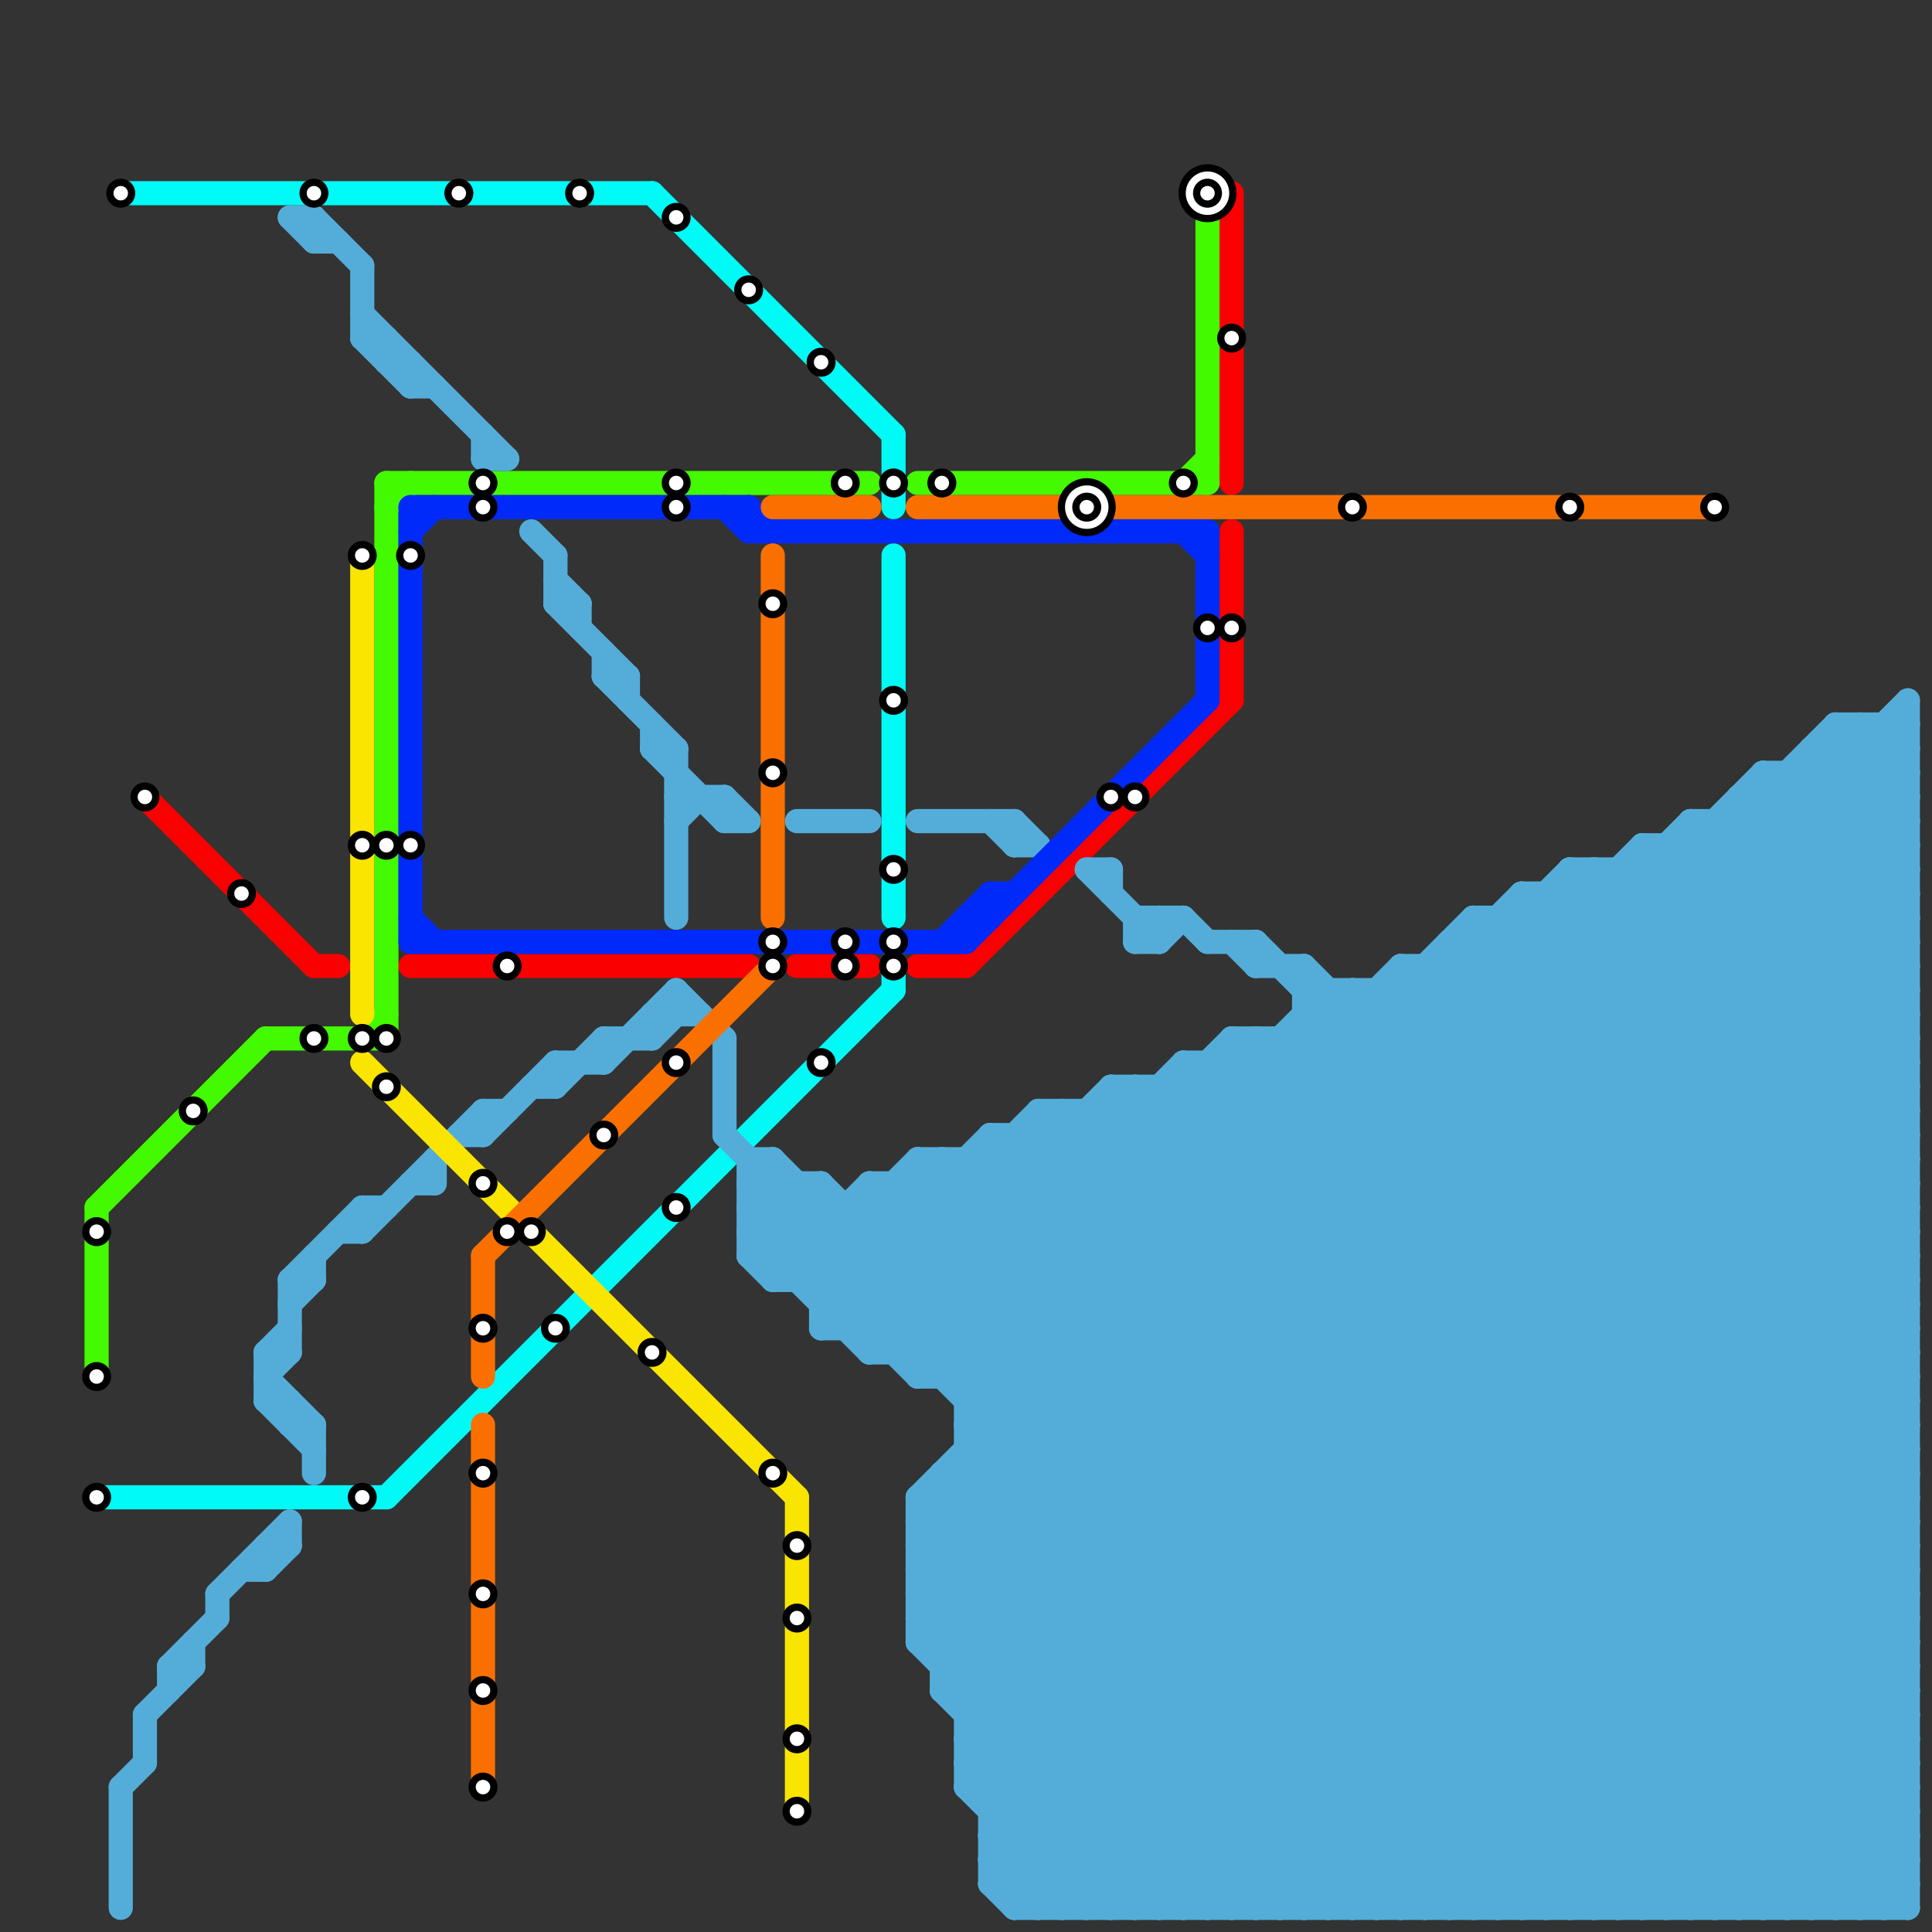 
<svg version="1.1" xmlns="http://www.w3.org/2000/svg" viewBox="0 0 80 80">
<rect x="0" y="0" width="80" height="80" fill="#333333" stroke="none"/>
<style>text { font: 1px Helvetica; font-weight: 600; white-space: pre; dominant-baseline: central; } line { stroke-width: 1; fill: none; stroke-linecap: round; stroke-linejoin: round; } .c0 { stroke: #fa0000 } .c1 { stroke: #43fa00 } .c2 { stroke: #00faf6 } .c3 { stroke: #54add9 } .c4 { stroke: #fae500 } .c5 { stroke: #002afa } .c6 { stroke: #fa7000 }</style><defs><g id="wm-xf"><circle r="1.2" fill="#000"/><circle r="0.9" fill="#fff"/><circle r="0.6" fill="#000"/><circle r="0.3" fill="#fff"/></g><g id="wm"><circle r="0.6" fill="#000"/><circle r="0.3" fill="#fff"/></g></defs><line class="c0" x1="51" y1="8" x2="51" y2="20"/><line class="c0" x1="13" y1="40" x2="14" y2="40"/><line class="c0" x1="17" y1="40" x2="31" y2="40"/><line class="c0" x1="51" y1="22" x2="51" y2="29"/><line class="c0" x1="40" y1="40" x2="51" y2="29"/><line class="c0" x1="6" y1="33" x2="13" y2="40"/><line class="c0" x1="33" y1="40" x2="36" y2="40"/><line class="c0" x1="38" y1="40" x2="40" y2="40"/><line class="c1" x1="38" y1="20" x2="50" y2="20"/><line class="c1" x1="50" y1="8" x2="50" y2="20"/><line class="c1" x1="49" y1="20" x2="50" y2="19"/><line class="c1" x1="4" y1="50" x2="4" y2="57"/><line class="c1" x1="16" y1="20" x2="16" y2="43"/><line class="c1" x1="15" y1="43" x2="16" y2="42"/><line class="c1" x1="16" y1="20" x2="36" y2="20"/><line class="c1" x1="16" y1="21" x2="17" y2="20"/><line class="c1" x1="4" y1="50" x2="11" y2="43"/><line class="c1" x1="11" y1="43" x2="16" y2="43"/><line class="c2" x1="27" y1="8" x2="37" y2="18"/><line class="c2" x1="5" y1="8" x2="27" y2="8"/><line class="c2" x1="16" y1="62" x2="37" y2="41"/><line class="c2" x1="37" y1="23" x2="37" y2="38"/><line class="c2" x1="4" y1="62" x2="16" y2="62"/><line class="c2" x1="37" y1="18" x2="37" y2="21"/><line class="c2" x1="37" y1="40" x2="37" y2="41"/><line class="c3" x1="54" y1="40" x2="79" y2="65"/><line class="c3" x1="54" y1="42" x2="79" y2="67"/><line class="c3" x1="38" y1="56" x2="51" y2="43"/><line class="c3" x1="54" y1="79" x2="79" y2="54"/><line class="c3" x1="20" y1="46" x2="21" y2="46"/><line class="c3" x1="11" y1="64" x2="12" y2="64"/><line class="c3" x1="40" y1="71" x2="79" y2="71"/><line class="c3" x1="6" y1="71" x2="6" y2="73"/><line class="c3" x1="40" y1="73" x2="79" y2="73"/><line class="c3" x1="42" y1="47" x2="74" y2="79"/><line class="c3" x1="39" y1="61" x2="57" y2="79"/><line class="c3" x1="75" y1="31" x2="79" y2="35"/><line class="c3" x1="40" y1="60" x2="59" y2="79"/><line class="c3" x1="51" y1="39" x2="52" y2="40"/><line class="c3" x1="39" y1="62" x2="56" y2="79"/><line class="c3" x1="42" y1="79" x2="79" y2="42"/><line class="c3" x1="69" y1="35" x2="79" y2="45"/><line class="c3" x1="73" y1="33" x2="79" y2="39"/><line class="c3" x1="38" y1="67" x2="79" y2="67"/><line class="c3" x1="58" y1="40" x2="79" y2="61"/><line class="c3" x1="62" y1="38" x2="79" y2="55"/><line class="c3" x1="56" y1="41" x2="56" y2="79"/><line class="c3" x1="31" y1="49" x2="61" y2="79"/><line class="c3" x1="11" y1="56" x2="12" y2="55"/><line class="c3" x1="23" y1="44" x2="25" y2="44"/><line class="c3" x1="77" y1="79" x2="79" y2="77"/><line class="c3" x1="60" y1="40" x2="79" y2="59"/><line class="c3" x1="40" y1="48" x2="71" y2="79"/><line class="c3" x1="28" y1="33" x2="30" y2="33"/><line class="c3" x1="57" y1="79" x2="79" y2="57"/><line class="c3" x1="44" y1="79" x2="79" y2="44"/><line class="c3" x1="42" y1="78" x2="79" y2="41"/><line class="c3" x1="48" y1="79" x2="79" y2="48"/><line class="c3" x1="44" y1="46" x2="44" y2="79"/><line class="c3" x1="28" y1="41" x2="28" y2="42"/><line class="c3" x1="40" y1="59" x2="60" y2="79"/><line class="c3" x1="18" y1="48" x2="18" y2="49"/><line class="c3" x1="49" y1="44" x2="79" y2="44"/><line class="c3" x1="46" y1="79" x2="79" y2="46"/><line class="c3" x1="66" y1="36" x2="79" y2="49"/><line class="c3" x1="38" y1="48" x2="69" y2="79"/><line class="c3" x1="13" y1="59" x2="13" y2="61"/><line class="c3" x1="73" y1="79" x2="79" y2="73"/><line class="c3" x1="76" y1="30" x2="79" y2="33"/><line class="c3" x1="31" y1="52" x2="34" y2="49"/><line class="c3" x1="31" y1="50" x2="79" y2="50"/><line class="c3" x1="68" y1="35" x2="68" y2="79"/><line class="c3" x1="40" y1="74" x2="79" y2="35"/><line class="c3" x1="38" y1="67" x2="50" y2="79"/><line class="c3" x1="69" y1="35" x2="69" y2="79"/><line class="c3" x1="57" y1="41" x2="57" y2="79"/><line class="c3" x1="47" y1="45" x2="79" y2="77"/><line class="c3" x1="22" y1="45" x2="23" y2="45"/><line class="c3" x1="25" y1="28" x2="26" y2="28"/><line class="c3" x1="63" y1="37" x2="63" y2="79"/><line class="c3" x1="38" y1="62" x2="63" y2="37"/><line class="c3" x1="38" y1="66" x2="79" y2="66"/><line class="c3" x1="39" y1="61" x2="79" y2="61"/><line class="c3" x1="38" y1="68" x2="79" y2="68"/><line class="c3" x1="63" y1="79" x2="79" y2="63"/><line class="c3" x1="72" y1="33" x2="72" y2="79"/><line class="c3" x1="20" y1="18" x2="20" y2="19"/><line class="c3" x1="67" y1="36" x2="67" y2="79"/><line class="c3" x1="23" y1="23" x2="23" y2="25"/><line class="c3" x1="37" y1="56" x2="49" y2="44"/><line class="c3" x1="41" y1="47" x2="79" y2="47"/><line class="c3" x1="9" y1="66" x2="9" y2="67"/><line class="c3" x1="52" y1="40" x2="54" y2="40"/><line class="c3" x1="76" y1="30" x2="76" y2="79"/><line class="c3" x1="78" y1="79" x2="79" y2="78"/><line class="c3" x1="41" y1="47" x2="73" y2="79"/><line class="c3" x1="40" y1="59" x2="79" y2="59"/><line class="c3" x1="39" y1="57" x2="55" y2="41"/><line class="c3" x1="68" y1="79" x2="79" y2="68"/><line class="c3" x1="46" y1="36" x2="46" y2="37"/><line class="c3" x1="27" y1="43" x2="28" y2="42"/><line class="c3" x1="43" y1="47" x2="75" y2="79"/><line class="c3" x1="40" y1="59" x2="61" y2="38"/><line class="c3" x1="44" y1="46" x2="77" y2="79"/><line class="c3" x1="11" y1="56" x2="11" y2="58"/><line class="c3" x1="67" y1="36" x2="79" y2="48"/><line class="c3" x1="23" y1="44" x2="23" y2="45"/><line class="c3" x1="66" y1="79" x2="79" y2="66"/><line class="c3" x1="20" y1="46" x2="20" y2="47"/><line class="c3" x1="31" y1="50" x2="32" y2="49"/><line class="c3" x1="15" y1="14" x2="17" y2="16"/><line class="c3" x1="38" y1="63" x2="54" y2="79"/><line class="c3" x1="42" y1="47" x2="42" y2="79"/><line class="c3" x1="48" y1="45" x2="79" y2="76"/><line class="c3" x1="34" y1="55" x2="79" y2="55"/><line class="c3" x1="38" y1="66" x2="51" y2="79"/><line class="c3" x1="47" y1="79" x2="79" y2="47"/><line class="c3" x1="39" y1="69" x2="79" y2="69"/><line class="c3" x1="23" y1="25" x2="26" y2="28"/><line class="c3" x1="41" y1="76" x2="79" y2="76"/><line class="c3" x1="30" y1="43" x2="30" y2="47"/><line class="c3" x1="71" y1="34" x2="79" y2="42"/><line class="c3" x1="38" y1="68" x2="76" y2="30"/><line class="c3" x1="24" y1="25" x2="24" y2="26"/><line class="c3" x1="31" y1="51" x2="79" y2="51"/><line class="c3" x1="12" y1="53" x2="12" y2="56"/><line class="c3" x1="68" y1="35" x2="79" y2="46"/><line class="c3" x1="34" y1="54" x2="79" y2="54"/><line class="c3" x1="42" y1="79" x2="79" y2="79"/><line class="c3" x1="61" y1="38" x2="79" y2="56"/><line class="c3" x1="58" y1="40" x2="79" y2="40"/><line class="c3" x1="30" y1="34" x2="31" y2="34"/><line class="c3" x1="38" y1="62" x2="38" y2="68"/><line class="c3" x1="46" y1="45" x2="46" y2="79"/><line class="c3" x1="52" y1="43" x2="79" y2="70"/><line class="c3" x1="48" y1="45" x2="48" y2="79"/><line class="c3" x1="17" y1="15" x2="17" y2="16"/><line class="c3" x1="40" y1="57" x2="56" y2="41"/><line class="c3" x1="40" y1="58" x2="79" y2="58"/><line class="c3" x1="38" y1="48" x2="38" y2="57"/><line class="c3" x1="41" y1="78" x2="79" y2="78"/><line class="c3" x1="15" y1="50" x2="15" y2="51"/><line class="c3" x1="36" y1="56" x2="47" y2="45"/><line class="c3" x1="5" y1="74" x2="5" y2="79"/><line class="c3" x1="13" y1="9" x2="13" y2="10"/><line class="c3" x1="74" y1="32" x2="79" y2="37"/><line class="c3" x1="52" y1="43" x2="52" y2="79"/><line class="c3" x1="72" y1="79" x2="79" y2="72"/><line class="c3" x1="43" y1="46" x2="76" y2="79"/><line class="c3" x1="47" y1="39" x2="48" y2="39"/><line class="c3" x1="16" y1="14" x2="16" y2="15"/><line class="c3" x1="31" y1="49" x2="32" y2="48"/><line class="c3" x1="58" y1="40" x2="58" y2="79"/><line class="c3" x1="52" y1="79" x2="79" y2="52"/><line class="c3" x1="12" y1="54" x2="13" y2="53"/><line class="c3" x1="34" y1="49" x2="64" y2="79"/><line class="c3" x1="39" y1="48" x2="70" y2="79"/><line class="c3" x1="30" y1="33" x2="31" y2="34"/><line class="c3" x1="41" y1="75" x2="79" y2="75"/><line class="c3" x1="39" y1="70" x2="79" y2="70"/><line class="c3" x1="15" y1="14" x2="16" y2="14"/><line class="c3" x1="35" y1="50" x2="35" y2="55"/><line class="c3" x1="27" y1="31" x2="28" y2="31"/><line class="c3" x1="42" y1="34" x2="43" y2="35"/><line class="c3" x1="78" y1="30" x2="79" y2="31"/><line class="c3" x1="20" y1="47" x2="23" y2="44"/><line class="c3" x1="64" y1="37" x2="64" y2="79"/><line class="c3" x1="46" y1="46" x2="79" y2="79"/><line class="c3" x1="31" y1="52" x2="32" y2="53"/><line class="c3" x1="65" y1="79" x2="79" y2="65"/><line class="c3" x1="31" y1="51" x2="36" y2="56"/><line class="c3" x1="38" y1="62" x2="55" y2="79"/><line class="c3" x1="14" y1="51" x2="15" y2="51"/><line class="c3" x1="38" y1="48" x2="79" y2="48"/><line class="c3" x1="50" y1="39" x2="52" y2="39"/><line class="c3" x1="41" y1="76" x2="79" y2="38"/><line class="c3" x1="75" y1="79" x2="79" y2="75"/><line class="c3" x1="45" y1="79" x2="79" y2="45"/><line class="c3" x1="8" y1="68" x2="8" y2="69"/><line class="c3" x1="41" y1="77" x2="79" y2="77"/><line class="c3" x1="54" y1="41" x2="79" y2="41"/><line class="c3" x1="48" y1="39" x2="49" y2="38"/><line class="c3" x1="27" y1="42" x2="27" y2="43"/><line class="c3" x1="23" y1="45" x2="25" y2="43"/><line class="c3" x1="34" y1="49" x2="34" y2="55"/><line class="c3" x1="38" y1="63" x2="65" y2="36"/><line class="c3" x1="76" y1="79" x2="79" y2="76"/><line class="c3" x1="23" y1="25" x2="24" y2="25"/><line class="c3" x1="68" y1="35" x2="79" y2="35"/><line class="c3" x1="70" y1="34" x2="79" y2="34"/><line class="c3" x1="70" y1="34" x2="79" y2="43"/><line class="c3" x1="37" y1="49" x2="67" y2="79"/><line class="c3" x1="40" y1="61" x2="58" y2="79"/><line class="c3" x1="37" y1="49" x2="37" y2="56"/><line class="c3" x1="41" y1="78" x2="79" y2="40"/><line class="c3" x1="53" y1="43" x2="79" y2="69"/><line class="c3" x1="57" y1="41" x2="79" y2="63"/><line class="c3" x1="10" y1="65" x2="11" y2="65"/><line class="c3" x1="70" y1="34" x2="70" y2="79"/><line class="c3" x1="40" y1="72" x2="79" y2="33"/><line class="c3" x1="72" y1="33" x2="79" y2="33"/><line class="c3" x1="52" y1="39" x2="52" y2="40"/><line class="c3" x1="33" y1="49" x2="33" y2="53"/><line class="c3" x1="61" y1="79" x2="79" y2="61"/><line class="c3" x1="40" y1="60" x2="79" y2="60"/><line class="c3" x1="43" y1="46" x2="79" y2="46"/><line class="c3" x1="39" y1="61" x2="39" y2="70"/><line class="c3" x1="63" y1="38" x2="79" y2="54"/><line class="c3" x1="12" y1="59" x2="13" y2="59"/><line class="c3" x1="50" y1="79" x2="79" y2="50"/><line class="c3" x1="23" y1="24" x2="24" y2="25"/><line class="c3" x1="27" y1="31" x2="30" y2="34"/><line class="c3" x1="38" y1="67" x2="73" y2="32"/><line class="c3" x1="46" y1="45" x2="79" y2="78"/><line class="c3" x1="31" y1="48" x2="31" y2="52"/><line class="c3" x1="7" y1="69" x2="9" y2="67"/><line class="c3" x1="27" y1="42" x2="29" y2="42"/><line class="c3" x1="12" y1="63" x2="12" y2="64"/><line class="c3" x1="43" y1="46" x2="43" y2="79"/><line class="c3" x1="60" y1="39" x2="79" y2="58"/><line class="c3" x1="41" y1="75" x2="79" y2="37"/><line class="c3" x1="51" y1="79" x2="79" y2="51"/><line class="c3" x1="54" y1="42" x2="79" y2="42"/><line class="c3" x1="11" y1="64" x2="11" y2="65"/><line class="c3" x1="77" y1="30" x2="79" y2="32"/><line class="c3" x1="69" y1="79" x2="79" y2="69"/><line class="c3" x1="58" y1="41" x2="79" y2="62"/><line class="c3" x1="25" y1="27" x2="25" y2="28"/><line class="c3" x1="39" y1="48" x2="39" y2="57"/><line class="c3" x1="20" y1="19" x2="21" y2="19"/><line class="c3" x1="45" y1="36" x2="46" y2="36"/><line class="c3" x1="71" y1="34" x2="71" y2="79"/><line class="c3" x1="55" y1="41" x2="55" y2="79"/><line class="c3" x1="73" y1="32" x2="79" y2="38"/><line class="c3" x1="50" y1="44" x2="50" y2="79"/><line class="c3" x1="58" y1="79" x2="79" y2="58"/><line class="c3" x1="11" y1="58" x2="13" y2="60"/><line class="c3" x1="41" y1="47" x2="41" y2="78"/><line class="c3" x1="54" y1="43" x2="79" y2="68"/><line class="c3" x1="30" y1="47" x2="62" y2="79"/><line class="c3" x1="70" y1="35" x2="79" y2="44"/><line class="c3" x1="12" y1="53" x2="13" y2="53"/><line class="c3" x1="64" y1="37" x2="79" y2="52"/><line class="c3" x1="36" y1="50" x2="65" y2="79"/><line class="c3" x1="31" y1="50" x2="38" y2="57"/><line class="c3" x1="41" y1="77" x2="79" y2="39"/><line class="c3" x1="40" y1="74" x2="79" y2="74"/><line class="c3" x1="73" y1="32" x2="73" y2="79"/><line class="c3" x1="40" y1="71" x2="79" y2="32"/><line class="c3" x1="40" y1="73" x2="79" y2="34"/><line class="c3" x1="61" y1="38" x2="61" y2="79"/><line class="c3" x1="40" y1="58" x2="58" y2="40"/><line class="c3" x1="60" y1="39" x2="79" y2="39"/><line class="c3" x1="41" y1="78" x2="42" y2="79"/><line class="c3" x1="25" y1="44" x2="28" y2="41"/><line class="c3" x1="36" y1="56" x2="79" y2="56"/><line class="c3" x1="13" y1="9" x2="15" y2="11"/><line class="c3" x1="38" y1="57" x2="79" y2="57"/><line class="c3" x1="40" y1="70" x2="79" y2="31"/><line class="c3" x1="50" y1="44" x2="79" y2="73"/><line class="c3" x1="46" y1="45" x2="79" y2="45"/><line class="c3" x1="31" y1="49" x2="34" y2="49"/><line class="c3" x1="77" y1="30" x2="77" y2="79"/><line class="c3" x1="7" y1="69" x2="8" y2="69"/><line class="c3" x1="11" y1="58" x2="12" y2="58"/><line class="c3" x1="65" y1="36" x2="65" y2="79"/><line class="c3" x1="12" y1="9" x2="13" y2="10"/><line class="c3" x1="25" y1="43" x2="25" y2="44"/><line class="c3" x1="72" y1="34" x2="79" y2="41"/><line class="c3" x1="41" y1="77" x2="43" y2="79"/><line class="c3" x1="19" y1="47" x2="20" y2="47"/><line class="c3" x1="65" y1="37" x2="79" y2="51"/><line class="c3" x1="56" y1="41" x2="79" y2="64"/><line class="c3" x1="63" y1="37" x2="79" y2="53"/><line class="c3" x1="60" y1="79" x2="79" y2="60"/><line class="c3" x1="74" y1="32" x2="74" y2="79"/><line class="c3" x1="11" y1="57" x2="13" y2="59"/><line class="c3" x1="61" y1="39" x2="79" y2="57"/><line class="c3" x1="62" y1="38" x2="62" y2="79"/><line class="c3" x1="70" y1="79" x2="79" y2="70"/><line class="c3" x1="49" y1="38" x2="50" y2="39"/><line class="c3" x1="75" y1="31" x2="79" y2="31"/><line class="c3" x1="45" y1="36" x2="48" y2="39"/><line class="c3" x1="17" y1="49" x2="18" y2="49"/><line class="c3" x1="36" y1="49" x2="36" y2="56"/><line class="c3" x1="13" y1="10" x2="14" y2="10"/><line class="c3" x1="32" y1="48" x2="63" y2="79"/><line class="c3" x1="59" y1="40" x2="59" y2="79"/><line class="c3" x1="16" y1="15" x2="17" y2="15"/><line class="c3" x1="38" y1="65" x2="79" y2="65"/><line class="c3" x1="28" y1="34" x2="29" y2="33"/><line class="c3" x1="36" y1="55" x2="46" y2="45"/><line class="c3" x1="33" y1="53" x2="38" y2="48"/><line class="c3" x1="12" y1="9" x2="13" y2="9"/><line class="c3" x1="38" y1="57" x2="52" y2="43"/><line class="c3" x1="47" y1="39" x2="48" y2="38"/><line class="c3" x1="47" y1="38" x2="47" y2="39"/><line class="c3" x1="15" y1="50" x2="16" y2="50"/><line class="c3" x1="78" y1="30" x2="78" y2="79"/><line class="c3" x1="51" y1="43" x2="79" y2="71"/><line class="c3" x1="66" y1="36" x2="66" y2="79"/><line class="c3" x1="56" y1="79" x2="79" y2="56"/><line class="c3" x1="49" y1="45" x2="79" y2="75"/><line class="c3" x1="32" y1="53" x2="79" y2="53"/><line class="c3" x1="6" y1="71" x2="8" y2="69"/><line class="c3" x1="54" y1="40" x2="54" y2="79"/><line class="c3" x1="59" y1="79" x2="79" y2="59"/><line class="c3" x1="28" y1="41" x2="30" y2="43"/><line class="c3" x1="5" y1="74" x2="6" y2="73"/><line class="c3" x1="31" y1="52" x2="79" y2="52"/><line class="c3" x1="68" y1="36" x2="79" y2="47"/><line class="c3" x1="40" y1="73" x2="46" y2="79"/><line class="c3" x1="45" y1="46" x2="45" y2="79"/><line class="c3" x1="49" y1="44" x2="49" y2="79"/><line class="c3" x1="40" y1="48" x2="40" y2="74"/><line class="c3" x1="52" y1="39" x2="79" y2="66"/><line class="c3" x1="32" y1="52" x2="34" y2="50"/><line class="c3" x1="64" y1="79" x2="79" y2="64"/><line class="c3" x1="25" y1="43" x2="27" y2="43"/><line class="c3" x1="38" y1="64" x2="53" y2="79"/><line class="c3" x1="41" y1="74" x2="79" y2="36"/><line class="c3" x1="41" y1="76" x2="44" y2="79"/><line class="c3" x1="53" y1="43" x2="53" y2="79"/><line class="c3" x1="51" y1="43" x2="79" y2="43"/><line class="c3" x1="38" y1="65" x2="52" y2="79"/><line class="c3" x1="62" y1="79" x2="79" y2="62"/><line class="c3" x1="38" y1="64" x2="66" y2="36"/><line class="c3" x1="49" y1="79" x2="79" y2="49"/><line class="c3" x1="75" y1="32" x2="79" y2="36"/><line class="c3" x1="38" y1="62" x2="79" y2="62"/><line class="c3" x1="48" y1="38" x2="48" y2="39"/><line class="c3" x1="38" y1="64" x2="79" y2="64"/><line class="c3" x1="12" y1="53" x2="15" y2="50"/><line class="c3" x1="11" y1="57" x2="12" y2="56"/><line class="c3" x1="47" y1="45" x2="47" y2="79"/><line class="c3" x1="31" y1="51" x2="33" y2="49"/><line class="c3" x1="53" y1="79" x2="79" y2="53"/><line class="c3" x1="34" y1="54" x2="41" y2="47"/><line class="c3" x1="31" y1="48" x2="32" y2="48"/><line class="c3" x1="15" y1="13" x2="21" y2="19"/><line class="c3" x1="39" y1="68" x2="77" y2="30"/><line class="c3" x1="59" y1="40" x2="79" y2="60"/><line class="c3" x1="15" y1="11" x2="15" y2="14"/><line class="c3" x1="49" y1="44" x2="79" y2="74"/><line class="c3" x1="63" y1="37" x2="79" y2="37"/><line class="c3" x1="32" y1="48" x2="32" y2="53"/><line class="c3" x1="28" y1="31" x2="28" y2="38"/><line class="c3" x1="67" y1="79" x2="79" y2="67"/><line class="c3" x1="51" y1="43" x2="51" y2="79"/><line class="c3" x1="7" y1="69" x2="7" y2="70"/><line class="c3" x1="42" y1="35" x2="43" y2="35"/><line class="c3" x1="38" y1="66" x2="70" y2="34"/><line class="c3" x1="65" y1="36" x2="79" y2="50"/><line class="c3" x1="13" y1="52" x2="13" y2="53"/><line class="c3" x1="47" y1="38" x2="49" y2="38"/><line class="c3" x1="39" y1="69" x2="79" y2="29"/><line class="c3" x1="41" y1="48" x2="72" y2="79"/><line class="c3" x1="34" y1="53" x2="39" y2="48"/><line class="c3" x1="38" y1="49" x2="68" y2="79"/><line class="c3" x1="26" y1="28" x2="26" y2="29"/><line class="c3" x1="51" y1="44" x2="79" y2="72"/><line class="c3" x1="17" y1="16" x2="18" y2="16"/><line class="c3" x1="45" y1="46" x2="78" y2="79"/><line class="c3" x1="11" y1="65" x2="12" y2="64"/><line class="c3" x1="27" y1="30" x2="27" y2="31"/><line class="c3" x1="40" y1="72" x2="79" y2="72"/><line class="c3" x1="41" y1="34" x2="42" y2="35"/><line class="c3" x1="65" y1="36" x2="79" y2="36"/><line class="c3" x1="55" y1="79" x2="79" y2="55"/><line class="c3" x1="9" y1="66" x2="12" y2="63"/><line class="c3" x1="38" y1="63" x2="79" y2="63"/><line class="c3" x1="32" y1="53" x2="36" y2="49"/><line class="c3" x1="74" y1="79" x2="79" y2="74"/><line class="c3" x1="43" y1="79" x2="79" y2="43"/><line class="c3" x1="40" y1="72" x2="47" y2="79"/><line class="c3" x1="38" y1="65" x2="68" y2="35"/><line class="c3" x1="35" y1="55" x2="44" y2="46"/><line class="c3" x1="72" y1="33" x2="79" y2="40"/><line class="c3" x1="34" y1="55" x2="43" y2="46"/><line class="c3" x1="71" y1="79" x2="79" y2="71"/><line class="c3" x1="33" y1="34" x2="36" y2="34"/><line class="c3" x1="25" y1="28" x2="28" y2="31"/><line class="c3" x1="42" y1="34" x2="42" y2="35"/><line class="c3" x1="12" y1="58" x2="12" y2="59"/><line class="c3" x1="61" y1="38" x2="79" y2="38"/><line class="c3" x1="38" y1="68" x2="49" y2="79"/><line class="c3" x1="22" y1="22" x2="23" y2="23"/><line class="c3" x1="11" y1="56" x2="12" y2="56"/><line class="c3" x1="79" y1="29" x2="79" y2="79"/><line class="c3" x1="15" y1="51" x2="20" y2="46"/><line class="c3" x1="60" y1="39" x2="60" y2="79"/><line class="c3" x1="76" y1="30" x2="79" y2="30"/><line class="c3" x1="73" y1="32" x2="79" y2="32"/><line class="c3" x1="75" y1="31" x2="75" y2="79"/><line class="c3" x1="39" y1="70" x2="79" y2="30"/><line class="c3" x1="30" y1="33" x2="30" y2="34"/><line class="c3" x1="40" y1="74" x2="45" y2="79"/><line class="c3" x1="38" y1="34" x2="42" y2="34"/><line class="c3" x1="39" y1="70" x2="48" y2="79"/><line class="c3" x1="36" y1="49" x2="79" y2="49"/><line class="c3" x1="36" y1="49" x2="66" y2="79"/><line class="c3" x1="76" y1="31" x2="79" y2="34"/><line class="c4" x1="15" y1="23" x2="15" y2="42"/><line class="c4" x1="15" y1="44" x2="33" y2="62"/><line class="c4" x1="33" y1="62" x2="33" y2="75"/><line class="c5" x1="17" y1="21" x2="17" y2="39"/><line class="c5" x1="41" y1="37" x2="42" y2="37"/><line class="c5" x1="31" y1="21" x2="31" y2="22"/><line class="c5" x1="17" y1="39" x2="40" y2="39"/><line class="c5" x1="40" y1="38" x2="40" y2="39"/><line class="c5" x1="39" y1="39" x2="41" y2="37"/><line class="c5" x1="17" y1="38" x2="18" y2="39"/><line class="c5" x1="49" y1="22" x2="50" y2="23"/><line class="c5" x1="17" y1="21" x2="31" y2="21"/><line class="c5" x1="31" y1="22" x2="50" y2="22"/><line class="c5" x1="50" y1="22" x2="50" y2="29"/><line class="c5" x1="41" y1="37" x2="41" y2="38"/><line class="c5" x1="40" y1="39" x2="50" y2="29"/><line class="c5" x1="31" y1="21" x2="32" y2="22"/><line class="c5" x1="17" y1="22" x2="18" y2="21"/><line class="c5" x1="30" y1="21" x2="31" y2="22"/><line class="c5" x1="40" y1="38" x2="41" y2="38"/><line class="c6" x1="20" y1="52" x2="20" y2="57"/><line class="c6" x1="32" y1="23" x2="32" y2="38"/><line class="c6" x1="20" y1="52" x2="32" y2="40"/><line class="c6" x1="32" y1="21" x2="36" y2="21"/><line class="c6" x1="38" y1="21" x2="71" y2="21"/><line class="c6" x1="20" y1="59" x2="20" y2="74"/>

<use x="10" y="37" href="#wm"/><use x="13" y="43" href="#wm"/><use x="13" y="8" href="#wm"/><use x="15" y="23" href="#wm"/><use x="15" y="35" href="#wm"/><use x="15" y="43" href="#wm"/><use x="15" y="62" href="#wm"/><use x="16" y="35" href="#wm"/><use x="16" y="43" href="#wm"/><use x="16" y="45" href="#wm"/><use x="17" y="23" href="#wm"/><use x="17" y="35" href="#wm"/><use x="19" y="8" href="#wm"/><use x="20" y="20" href="#wm"/><use x="20" y="21" href="#wm"/><use x="20" y="49" href="#wm"/><use x="20" y="55" href="#wm"/><use x="20" y="61" href="#wm"/><use x="20" y="66" href="#wm"/><use x="20" y="70" href="#wm"/><use x="20" y="74" href="#wm"/><use x="21" y="40" href="#wm"/><use x="21" y="51" href="#wm"/><use x="22" y="51" href="#wm"/><use x="23" y="55" href="#wm"/><use x="24" y="8" href="#wm"/><use x="25" y="47" href="#wm"/><use x="27" y="56" href="#wm"/><use x="28" y="20" href="#wm"/><use x="28" y="21" href="#wm"/><use x="28" y="44" href="#wm"/><use x="28" y="50" href="#wm"/><use x="28" y="9" href="#wm"/><use x="31" y="12" href="#wm"/><use x="32" y="25" href="#wm"/><use x="32" y="32" href="#wm"/><use x="32" y="39" href="#wm"/><use x="32" y="40" href="#wm"/><use x="32" y="61" href="#wm"/><use x="33" y="64" href="#wm"/><use x="33" y="67" href="#wm"/><use x="33" y="72" href="#wm"/><use x="33" y="75" href="#wm"/><use x="34" y="15" href="#wm"/><use x="34" y="44" href="#wm"/><use x="35" y="20" href="#wm"/><use x="35" y="39" href="#wm"/><use x="35" y="40" href="#wm"/><use x="37" y="20" href="#wm"/><use x="37" y="29" href="#wm"/><use x="37" y="36" href="#wm"/><use x="37" y="39" href="#wm"/><use x="37" y="40" href="#wm"/><use x="39" y="20" href="#wm"/><use x="4" y="51" href="#wm"/><use x="4" y="57" href="#wm"/><use x="4" y="62" href="#wm"/><use x="45" y="21" href="#wm-xf"/><use x="46" y="33" href="#wm"/><use x="47" y="33" href="#wm"/><use x="49" y="20" href="#wm"/><use x="5" y="8" href="#wm"/><use x="50" y="26" href="#wm"/><use x="50" y="8" href="#wm-xf"/><use x="51" y="14" href="#wm"/><use x="51" y="26" href="#wm"/><use x="56" y="21" href="#wm"/><use x="6" y="33" href="#wm"/><use x="65" y="21" href="#wm"/><use x="71" y="21" href="#wm"/><use x="8" y="46" href="#wm"/>
</svg>

